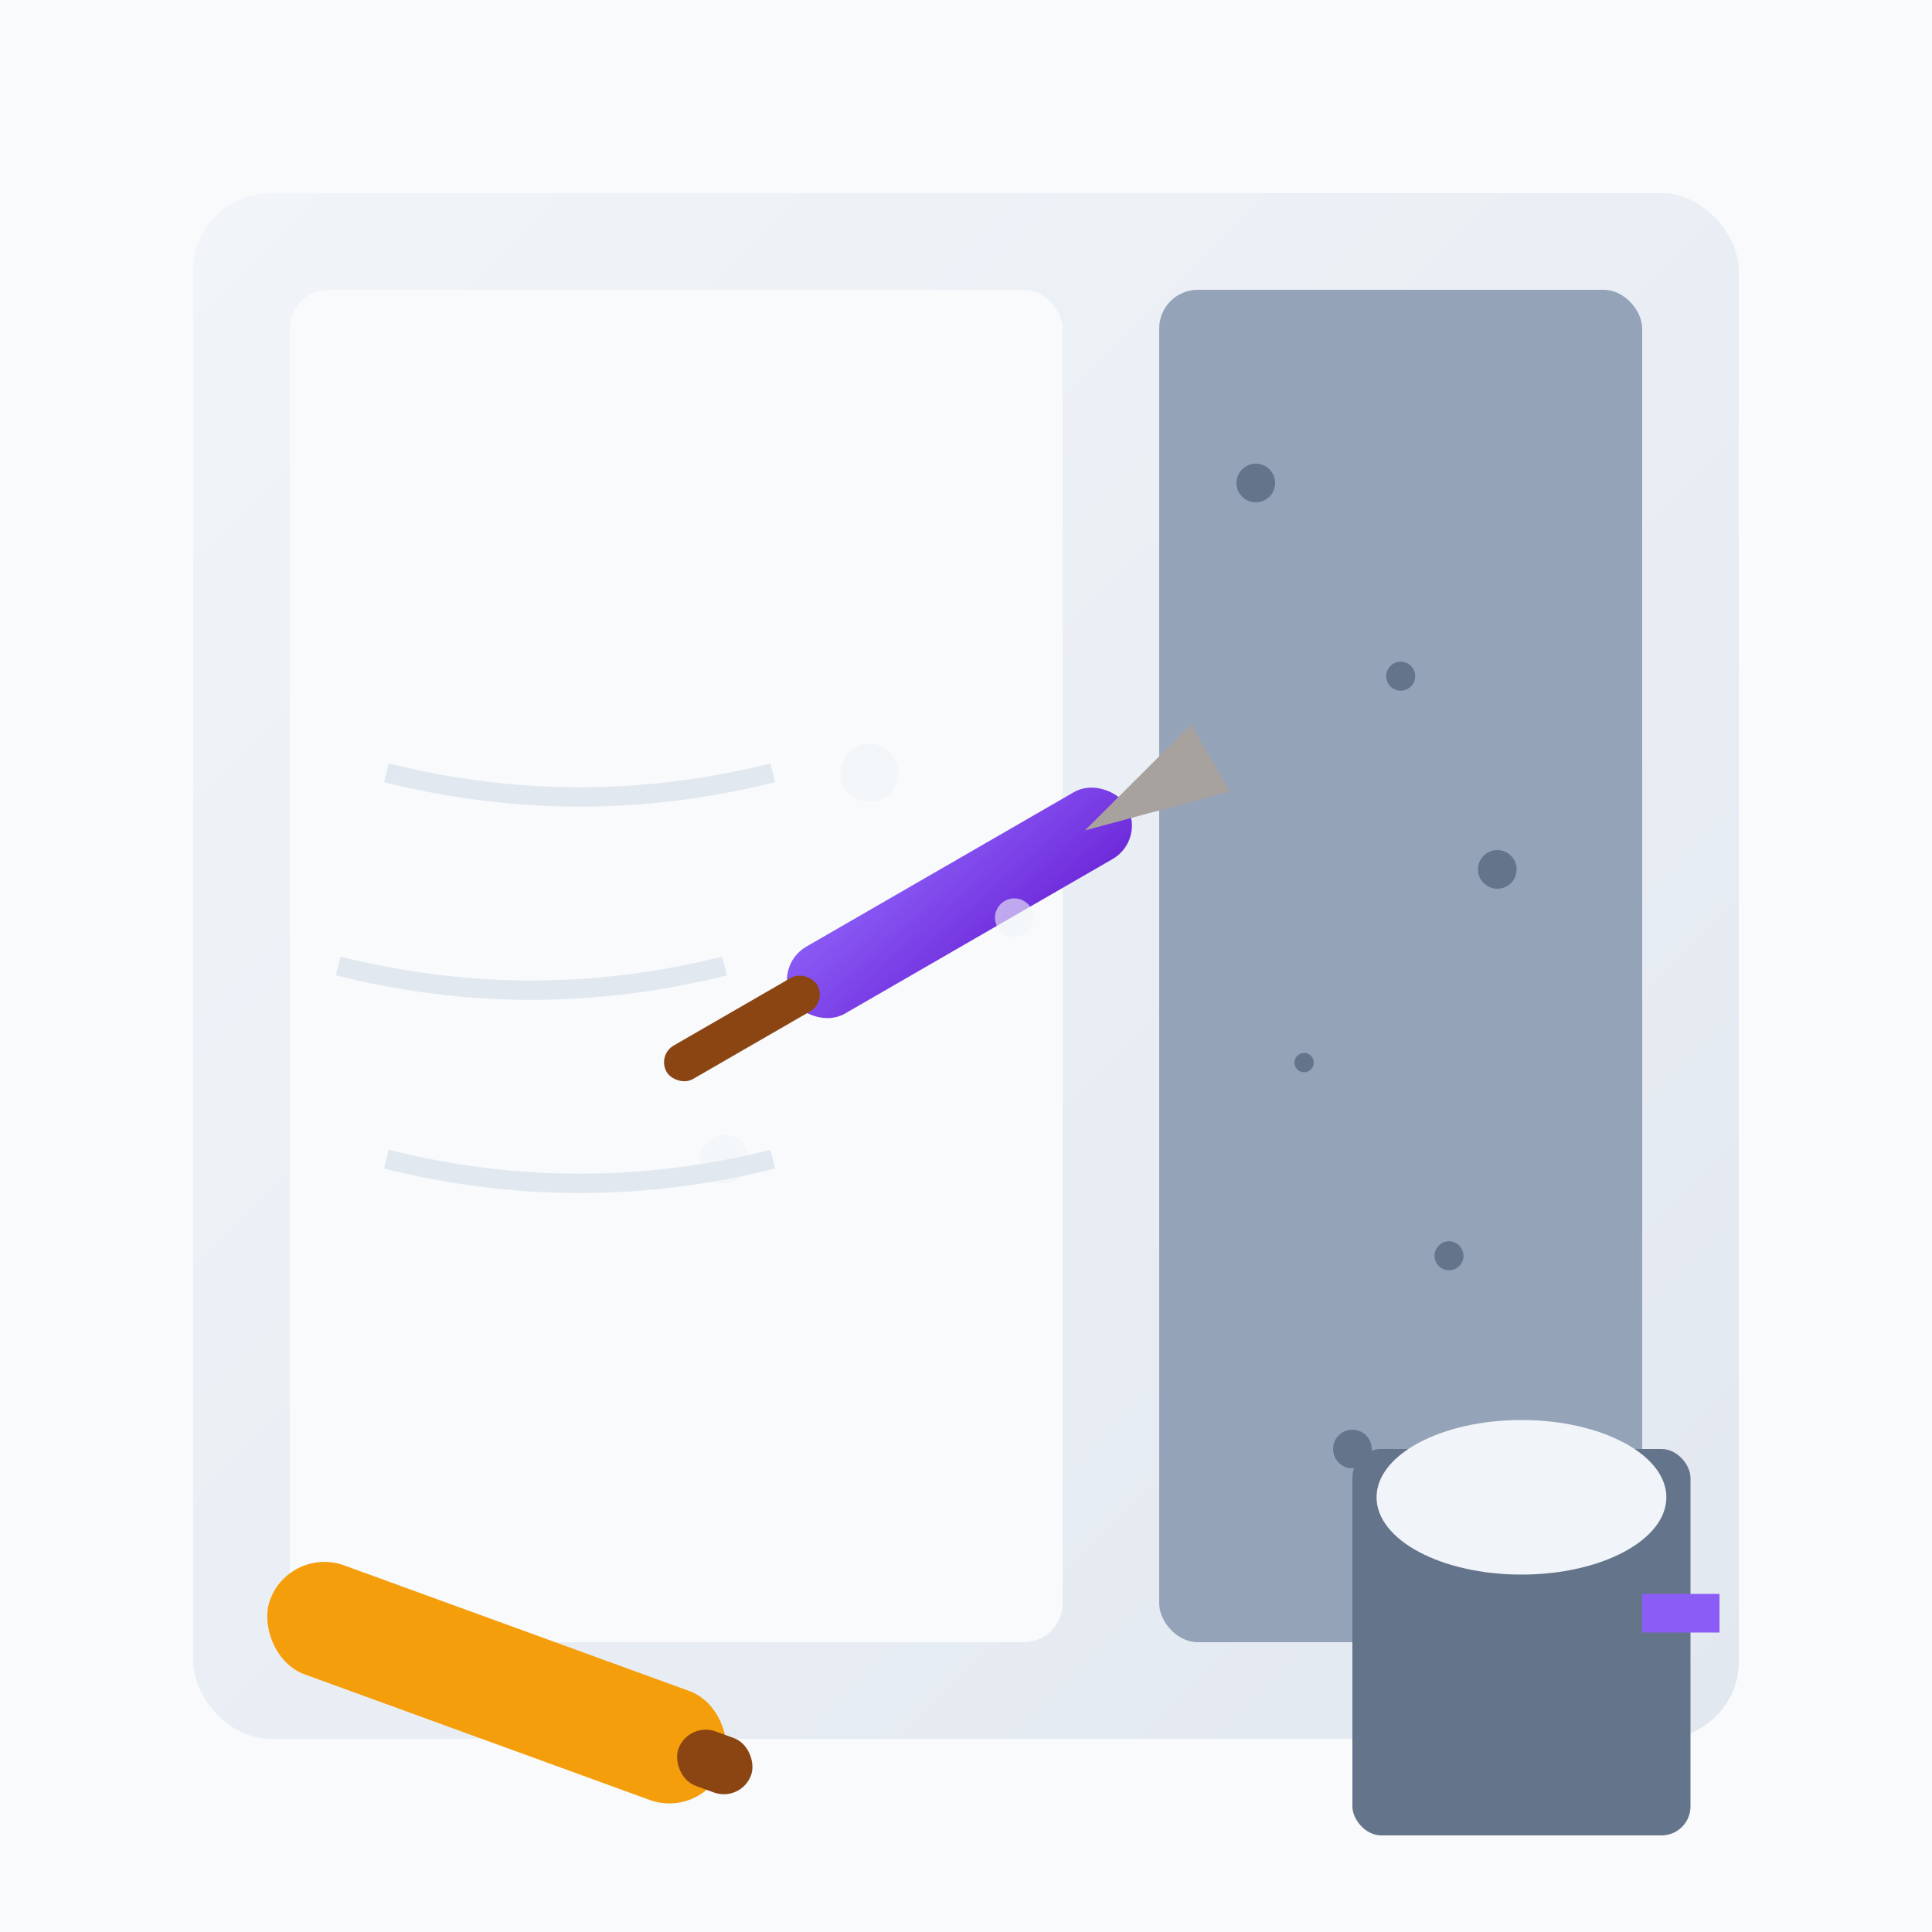 <svg xmlns="http://www.w3.org/2000/svg" viewBox="0 0 200 200" fill="none">
  <defs>
    <linearGradient id="wallGrad" x1="0%" y1="0%" x2="100%" y2="100%">
      <stop offset="0%" style="stop-color:#F1F5F9;stop-opacity:1" />
      <stop offset="100%" style="stop-color:#E2E8F0;stop-opacity:1" />
    </linearGradient>
    <linearGradient id="trowelGrad" x1="0%" y1="0%" x2="100%" y2="100%">
      <stop offset="0%" style="stop-color:#8B5CF6;stop-opacity:1" />
      <stop offset="100%" style="stop-color:#6D28D9;stop-opacity:1" />
    </linearGradient>
  </defs>
  
  <!-- Background -->
  <rect width="200" height="200" fill="#F8FAFC"/>
  
  <!-- Wall being plastered -->
  <rect x="20" y="20" width="160" height="160" fill="url(#wallGrad)" rx="8"/>
  
  <!-- Plastered section (smooth) -->
  <rect x="30" y="30" width="80" height="140" fill="#F8FAFC" rx="4"/>
  
  <!-- Unplastered section (rough) -->
  <g>
    <rect x="120" y="30" width="50" height="140" fill="#94A3B8" rx="4"/>
    <!-- Rough texture -->
    <circle cx="130" cy="50" r="2" fill="#64748B"/>
    <circle cx="145" cy="70" r="1.5" fill="#64748B"/>
    <circle cx="155" cy="90" r="2" fill="#64748B"/>
    <circle cx="135" cy="110" r="1" fill="#64748B"/>
    <circle cx="150" cy="130" r="1.5" fill="#64748B"/>
    <circle cx="140" cy="150" r="2" fill="#64748B"/>
  </g>
  
  <!-- Trowel -->
  <g transform="translate(80,100) rotate(-30)">
    <rect x="0" y="0" width="40" height="8" fill="url(#trowelGrad)" rx="4"/>
    <polygon points="35,4 50,0 50,8" fill="#A8A29E"/>
    <rect x="-15" y="2" width="18" height="4" fill="#8B4513" rx="2"/>
  </g>
  
  <!-- Plaster splashes -->
  <circle cx="90" cy="80" r="3" fill="#F1F5F9" opacity="0.8"/>
  <circle cx="105" cy="95" r="2" fill="#F1F5F9" opacity="0.6"/>
  <circle cx="75" cy="120" r="2.5" fill="#F1F5F9" opacity="0.7"/>
  
  <!-- Bucket of plaster -->
  <g transform="translate(140,150)">
    <rect x="0" y="0" width="35" height="40" fill="#64748B" rx="3"/>
    <ellipse cx="17.5" cy="5" rx="15" ry="8" fill="#F1F5F9"/>
    <rect x="30" y="15" width="8" height="4" fill="#8B5CF6"/>
  </g>
  
  <!-- Float tool -->
  <g transform="translate(30,160) rotate(20)">
    <rect x="0" y="0" width="50" height="12" fill="#F59E0B" rx="6"/>
    <rect x="45" y="3" width="8" height="6" fill="#8B4513" rx="3"/>
  </g>
  
  <!-- Smoothing marks -->
  <path d="M40 80 Q60 85 80 80" stroke="#E2E8F0" stroke-width="2" fill="none"/>
  <path d="M35 100 Q55 105 75 100" stroke="#E2E8F0" stroke-width="2" fill="none"/>
  <path d="M40 120 Q60 125 80 120" stroke="#E2E8F0" stroke-width="2" fill="none"/>
</svg>

